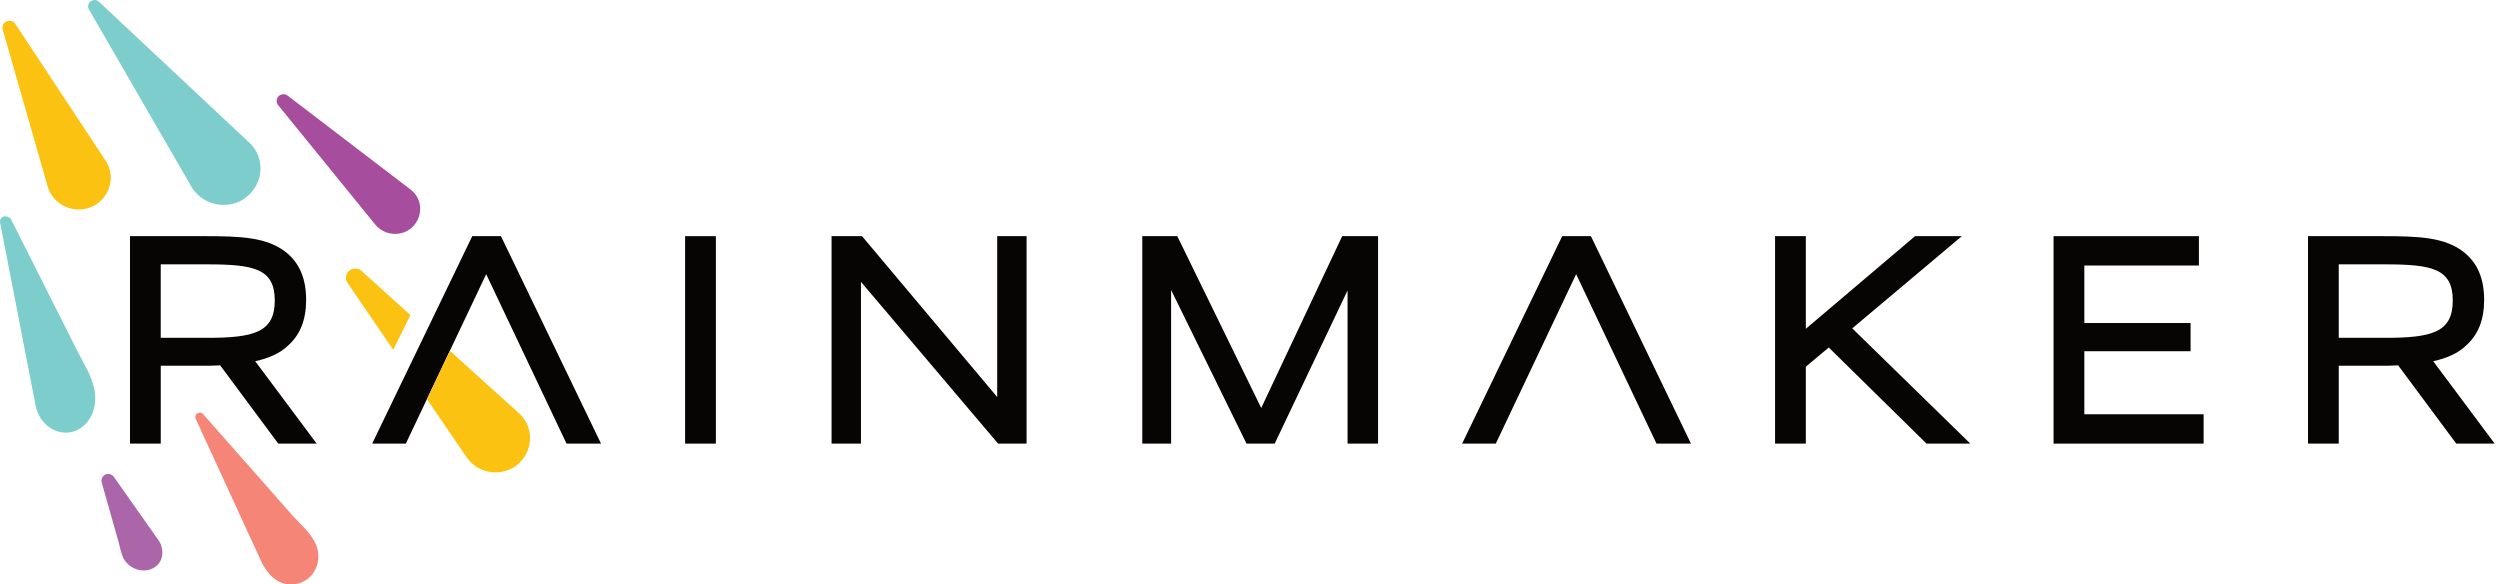 <svg width="308" height="72" viewBox="0 0 308 72" fill="none" xmlns="http://www.w3.org/2000/svg">
<g clip-path="url(#clip0_490_393)">
<path d="M11.83 0.022C11.965 0.055 12.089 0.12 12.191 0.215L30.953 17.8C33.689 20.877 31.157 25.659 27.028 25.214C25.624 25.063 24.37 24.278 23.635 23.089L10.957 1.165C10.615 0.573 11.155 -0.137 11.83 0.022Z" fill="#7CCDCB"/>
<path d="M1.207 2.559C1.483 2.574 1.737 2.716 1.889 2.946L13.004 19.781C14.767 22.451 12.711 25.964 9.481 25.802C7.784 25.716 6.334 24.576 5.873 22.967L0.331 3.643C0.17 3.081 0.616 2.532 1.207 2.561V2.559Z" fill="#FBC211"/>
<path d="M34.909 11.607C35.102 11.604 35.289 11.666 35.439 11.781L50.562 23.335C52.879 25.107 51.645 28.76 48.713 28.813C47.75 28.831 46.831 28.406 46.23 27.666L34.267 12.95C33.831 12.414 34.209 11.618 34.907 11.606L34.909 11.607Z" fill="#A74D9D"/>
<path d="M34.55 54.133L27.373 44.468C26.588 44.539 25.767 44.539 24.912 44.539H19.272V54.133H16.538V29.613H25.151C29.731 29.613 32.704 29.756 34.891 31.474C36.464 32.727 37.18 34.553 37.18 36.951C37.18 39.135 36.599 40.889 35.095 42.213C34.002 43.251 32.429 43.824 30.514 44.147L37.966 54.133H34.548H34.55ZM25.493 32.047H19.274V42.14H25.493C31.166 42.14 34.38 41.531 34.38 37.022C34.38 32.514 30.826 32.047 25.493 32.047Z" fill="#070404"/>
<path d="M39.014 54.654H34.283L27.123 45.011C26.408 45.06 25.68 45.06 24.915 45.06H19.805V54.654H16.014V29.094H25.156C29.72 29.094 32.887 29.23 35.226 31.069C36.902 32.404 37.715 34.328 37.715 36.953C37.715 39.415 36.976 41.263 35.454 42.604C34.515 43.496 33.224 44.11 31.442 44.502L39.017 54.656L39.014 54.654ZM34.82 53.613H36.924L29.586 43.776L30.431 43.634C32.431 43.297 33.798 42.728 34.733 41.839C36.05 40.679 36.656 39.131 36.656 36.953C36.656 34.662 35.971 33.004 34.563 31.881C32.496 30.257 29.495 30.135 25.156 30.135H17.073V53.613H18.749V44.019H24.917C25.765 44.019 26.567 44.019 27.328 43.95L27.627 43.922L34.822 53.613H34.82ZM25.495 42.662H18.746V31.527H25.495C30.829 31.527 34.909 31.932 34.909 37.024C34.909 42.117 30.829 42.664 25.495 42.664V42.662ZM19.803 41.621H25.495C31.273 41.621 33.852 40.957 33.852 37.022C33.852 33.088 31.273 32.568 25.495 32.568H19.803V41.621Z" fill="#070404"/>
<path d="M195.666 29.613L207.492 54.133H204.415L194.266 32.727H194.095L183.946 54.133H180.973L192.799 29.613H195.67H195.666Z" fill="#070404"/>
<path d="M208.329 54.654H204.08L194.18 33.779L184.281 54.654H180.134L192.462 29.094H196.001L208.329 54.654ZM204.753 53.613H206.655L195.332 30.135H193.13L181.808 53.613H183.608L193.758 32.207H194.603L204.753 53.613Z" fill="#070404"/>
<path d="M84.933 54.133V29.613H87.667V54.133H84.933Z" fill="#070404"/>
<path d="M88.195 54.654H84.404V29.094H88.195V54.654ZM85.462 53.613H87.138V30.135H85.462V53.613Z" fill="#070404"/>
<path d="M123.21 54.133L105.644 33.407H105.542V54.133H102.979V29.613H105.951L123.245 50.197H123.382V29.613H125.945V54.133H123.211H123.21Z" fill="#070404"/>
<path d="M126.473 54.654H122.964L106.07 34.724V54.654H102.449V29.094H106.202L122.854 48.913V29.094H126.475V54.654H126.473ZM123.458 53.613H125.416V30.135H123.91V50.718H122.995L105.702 30.135H103.507V53.613H105.013V32.888H105.892L123.458 53.613Z" fill="#070404"/>
<path d="M166.549 54.133V33.73H166.412L156.705 54.133H153.902L143.888 33.73H143.751V54.133H141.256V29.613H144.708L155.303 51.306H155.473L165.691 29.613H169.246V54.133H166.545H166.549Z" fill="#070404"/>
<path d="M169.777 54.654H166.019V35.782L157.041 54.654H153.57L144.28 35.726V54.654H140.728V29.094H145.041L155.382 50.264L165.356 29.094H169.777V54.654ZM167.076 53.613H168.717V30.135H166.03L155.811 51.827H154.971L144.376 30.135H141.785V53.613H143.222V33.209H144.221L154.235 53.613H156.369L166.074 33.209H167.076V53.613Z" fill="#070404"/>
<path d="M237.568 54.133L225.333 42.106L221.949 44.933V54.133H219.215V29.613H221.949V41.641L236.132 29.613H240.268L227.418 40.424L241.465 54.133H237.568Z" fill="#070404"/>
<path d="M242.75 54.654H237.349L225.304 42.813L222.478 45.175V54.654H218.687V29.094H222.478V40.506L235.936 29.094H241.701L228.197 40.453L242.748 54.656L242.75 54.654ZM237.788 53.613H240.181L226.638 40.395L238.834 30.133H236.328L221.42 42.775V30.133H219.744V53.611H221.42V44.692L225.362 41.398L237.786 53.613H237.788Z" fill="#070404"/>
<path d="M253.529 54.133V29.613H270.378V32.191H256.263V40.316H269.352V42.751H256.263V51.557H270.958V54.135H253.527L253.529 54.133Z" fill="#070404"/>
<path d="M271.487 54.654H252.999V29.094H270.906V32.712H256.79V39.797H269.879V43.271H256.79V51.036H271.485V54.654H271.487ZM254.057 53.613H270.428V52.077H255.733V42.23H268.822V40.838H255.733V31.671H269.848V30.135H254.057V53.613Z" fill="#070404"/>
<path d="M302.882 54.133L295.705 44.468C294.92 44.539 294.099 44.539 293.244 44.539H287.604V54.133H284.87V29.613H293.483C298.063 29.613 301.036 29.756 303.223 31.474C304.795 32.727 305.512 34.553 305.512 36.951C305.512 39.135 304.931 40.889 303.427 42.213C302.334 43.251 300.762 43.824 298.846 44.147L306.298 54.133H302.88H302.882ZM293.825 32.047H287.606V42.14H293.825C299.498 42.14 302.712 41.531 302.712 37.022C302.712 32.514 299.158 32.047 293.825 32.047Z" fill="#070404"/>
<path d="M307.344 54.654H302.613L295.453 45.011C294.738 45.06 294.01 45.06 293.245 45.06H288.135V54.654H284.344V29.094H293.486C298.05 29.094 301.217 29.23 303.556 31.069C305.232 32.404 306.045 34.328 306.045 36.953C306.045 39.415 305.306 41.263 303.784 42.604C302.843 43.496 301.554 44.11 299.772 44.502L307.347 54.656L307.344 54.654ZM303.15 53.613H305.254L297.916 43.776L298.761 43.634C300.761 43.297 302.128 42.728 303.063 41.839C304.38 40.679 304.986 39.131 304.986 36.953C304.986 34.662 304.301 33.004 302.893 31.881C300.826 30.257 297.826 30.135 293.486 30.135H285.403V53.613H287.079V44.019H293.247C294.095 44.019 294.897 44.019 295.659 43.95L295.957 43.922L303.152 53.613H303.15ZM293.825 42.662H287.076V31.527H293.825C299.159 31.527 303.239 31.932 303.239 37.024C303.239 42.117 299.159 42.664 293.825 42.664V42.662ZM288.133 41.621H293.825C299.604 41.621 302.182 40.957 302.182 37.022C302.182 33.088 299.604 32.568 293.825 32.568H288.133V41.621Z" fill="#070404"/>
<path d="M61.719 29.094H58.18L45.852 54.654H49.999L59.898 33.779L69.796 54.654H74.047L61.719 29.094Z" fill="#070404"/>
<path d="M50.566 38.822L44.556 33.387C44.361 33.212 44.113 33.106 43.85 33.09C42.894 33.03 42.283 34.075 42.818 34.857L48.447 43.098L50.566 38.821V38.822Z" fill="#FBC211"/>
<path d="M63.916 50.895L55.424 43.215L52.598 49.175L57.489 56.336C58.228 57.418 59.434 58.1 60.754 58.184C64.774 58.439 66.883 53.576 63.916 50.893V50.895Z" fill="#FBC211"/>
<path d="M19.468 66.472L19.455 66.455L14.024 58.745C13.71 58.297 13.048 58.266 12.693 58.685C12.515 58.893 12.454 59.174 12.528 59.437L14.637 66.877C14.637 66.877 14.799 67.648 15.06 68.434C15.369 69.363 16.247 70.059 17.216 70.238C17.953 70.375 18.759 70.185 19.314 69.689C20.231 68.872 20.181 67.404 19.468 66.474V66.472Z" fill="#AB66A9"/>
<path d="M0.5 26.672C0.161 26.755 -0.052 27.084 0.013 27.423L4.363 49.841C4.841 52.703 7.771 54.149 9.873 52.787C11.494 51.738 11.992 49.67 11.611 47.88C11.261 46.242 10.31 44.789 9.566 43.309C7.884 39.972 6.202 36.632 4.523 33.294L1.391 27.076C1.237 26.772 0.837 26.59 0.5 26.672Z" fill="#7CCDCB"/>
<path d="M24.5 50.846C24.693 50.808 24.893 50.873 25.023 51.021C27.149 53.432 29.275 55.842 31.401 58.253C32.929 59.986 34.459 61.718 35.987 63.453C37.258 64.894 39.101 66.28 39.217 68.338C39.317 70.107 38.16 71.739 36.283 71.974C34.387 72.212 33.144 70.938 32.329 69.479L24.111 51.601C23.965 51.285 24.154 50.919 24.498 50.85L24.5 50.846Z" fill="#F58577"/>
</g>
<defs>
<clipPath id="clip0_490_393">
<rect width="307.343" height="72" fill="white"/>
</clipPath>
</defs>
</svg>
